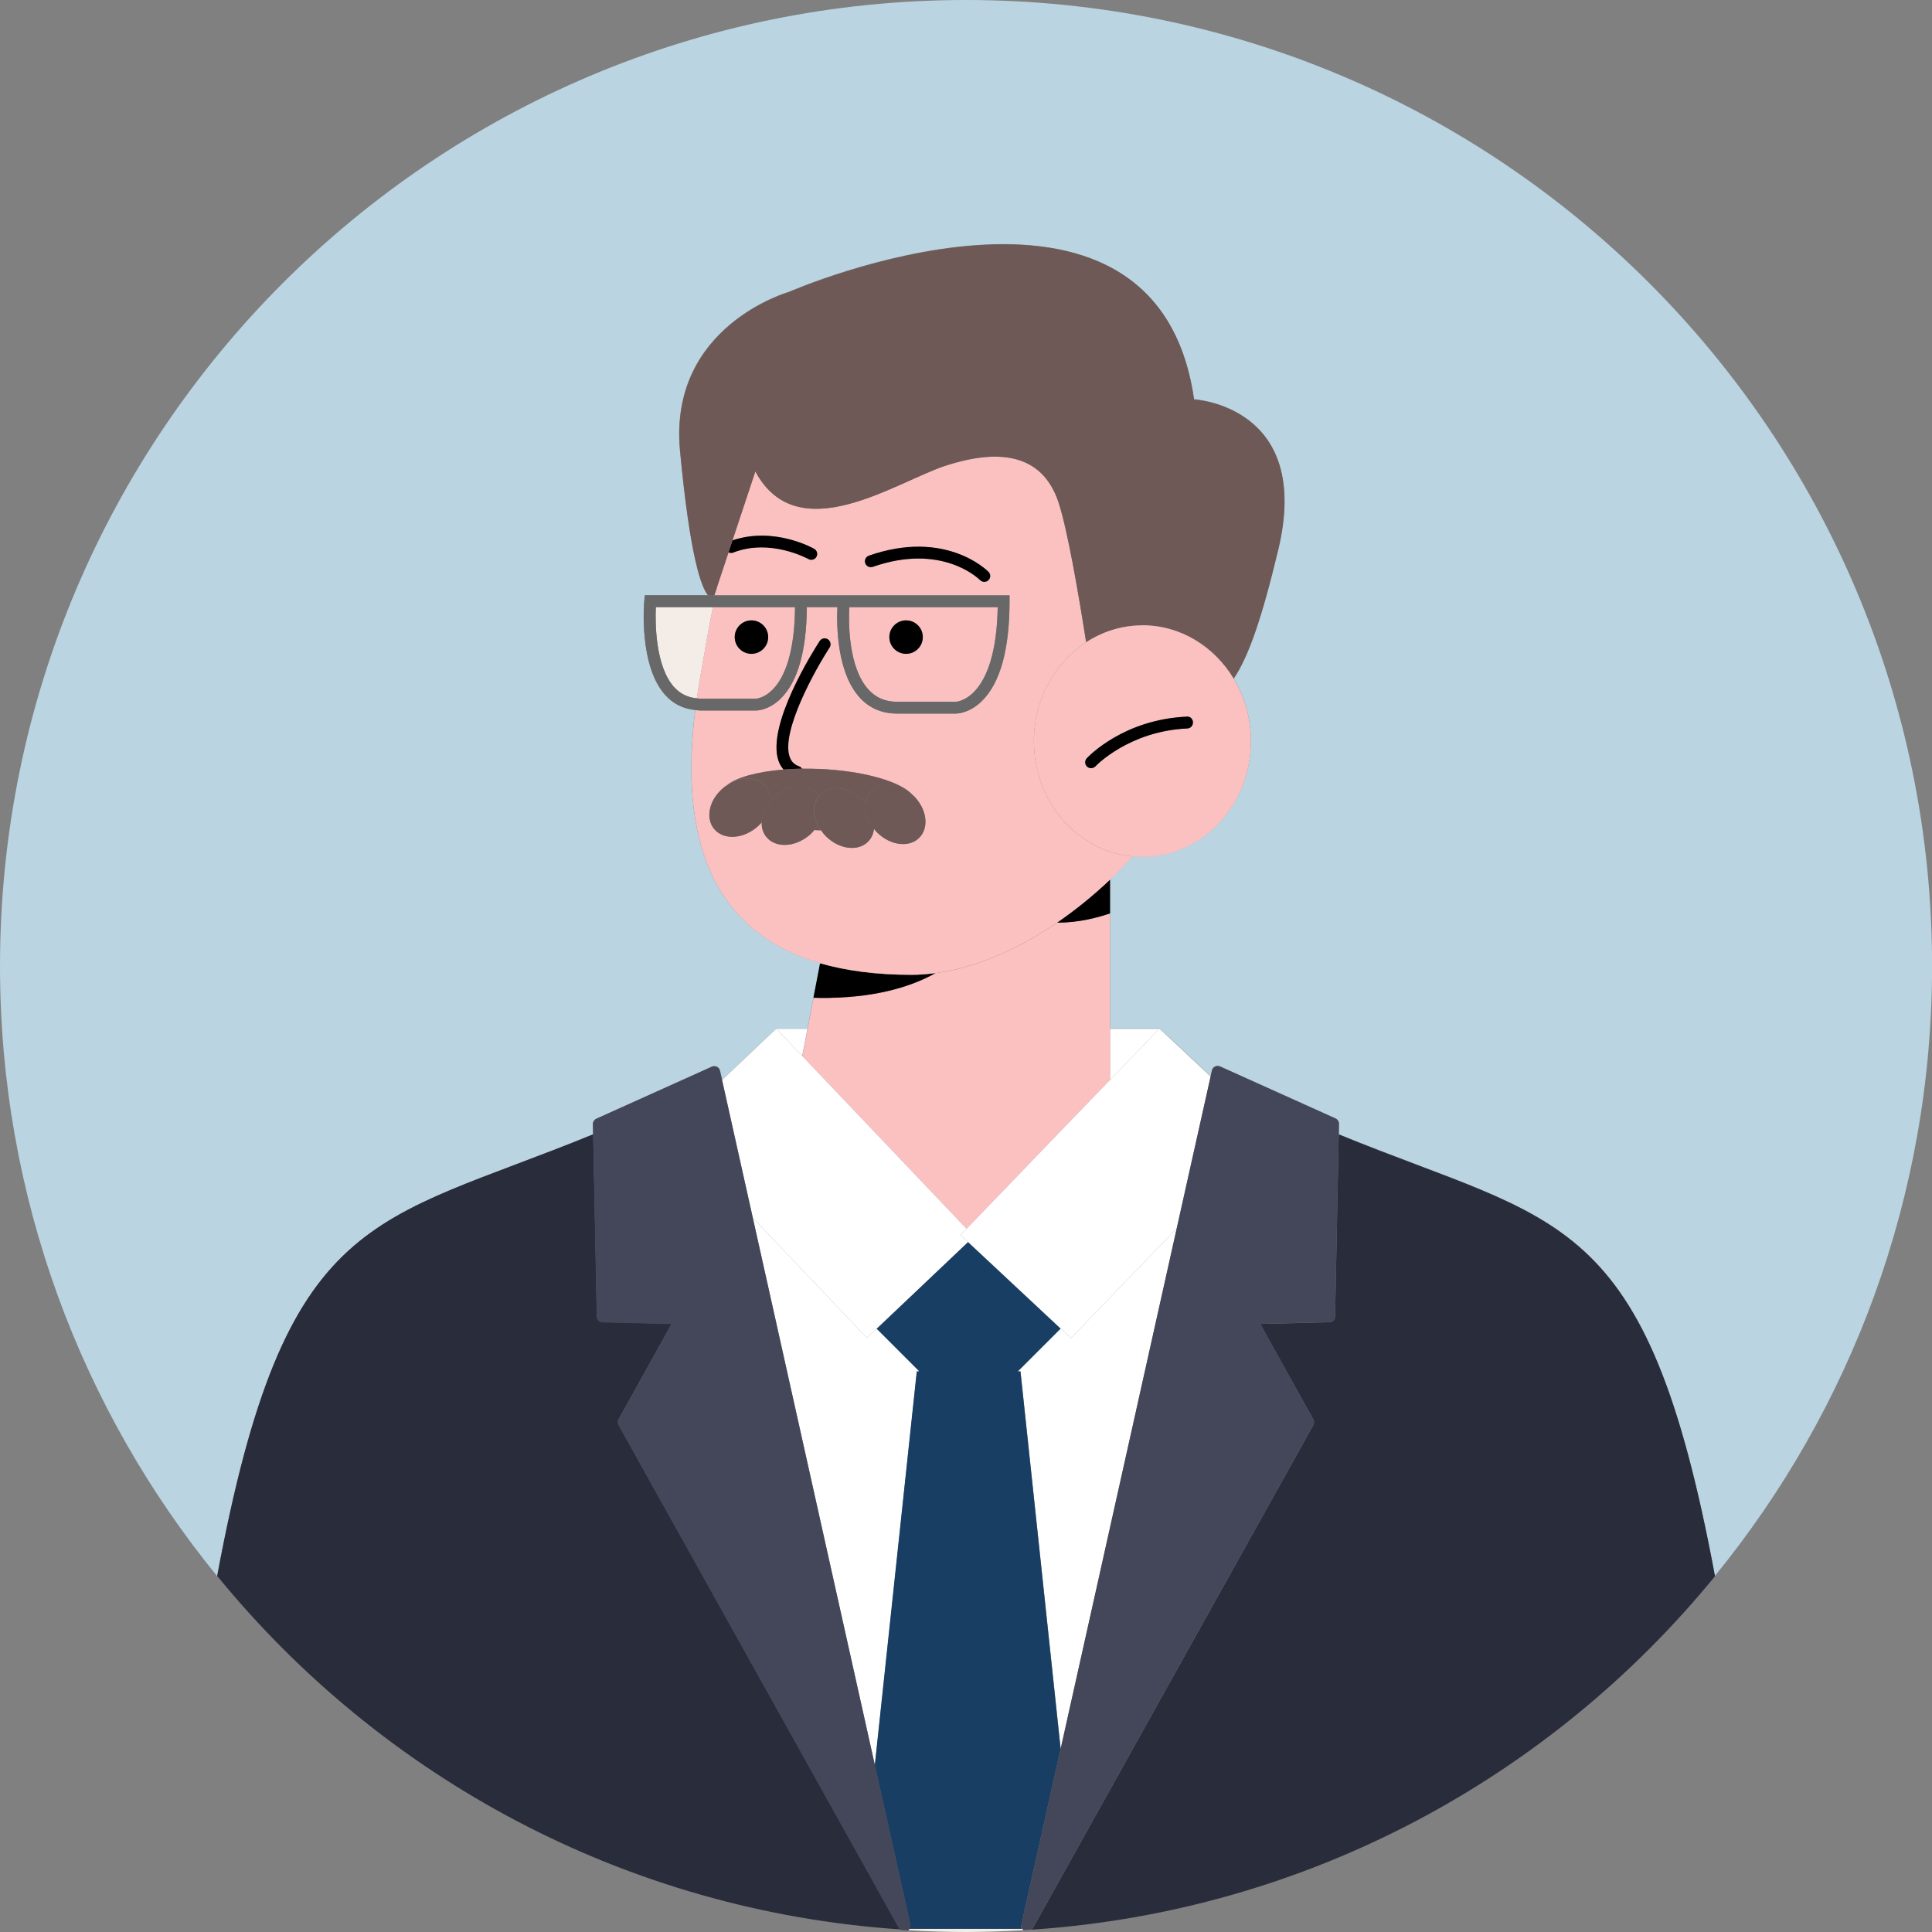 <?xml version="1.0" encoding="UTF-8"?>
<svg id="_レイヤー_2" data-name="レイヤー 2" xmlns="http://www.w3.org/2000/svg" viewBox="0 0 201.03 201.03">
  <rect x="0" y="0" width="201.03" height="201.03" fill="#808080" stroke="none"/>
  <defs>
    <style>
      .cls-1 {
        fill: #6e5956;
      }

      .cls-2 {
        fill: #fff;
      }

      .cls-3 {
        fill: #fac1c0;
      }

      .cls-4 {
        fill: #292c3a;
      }

      .cls-5 {
        fill: #434759;
      }

      .cls-6 {
        fill: #f4ece7;
      }

      .cls-7 {
        fill: #686868;
      }

      .cls-8 {
        fill: #183f63;
      }

      .cls-9 {
        fill: #bad4e1;
      }
    </style>
  </defs>
  <g id="_ベース" data-name="ベース">
    <g>
      <path class="cls-6" d="m106.37,200.7h-11.74s-.06.1-.11.14c1.99.12,3.98.19,6,.19s4-.08,5.98-.19c-.05-.04-.09-.09-.13-.14Z"/>
      <g>
        <path class="cls-9" d="m61.73,118.04l-.02-1.08c0-.24.14-.47.36-.57l12.01-5.41c.17-.07.36-.07.53.01.16.08.28.23.32.41l.22.97,5.61-5.33h0s0,0,0,0l.02-.02.02.02h3.22l.63-3.25h0l.69-3.58c-11.55-3.34-14.63-13.39-13-26.35-1.21-.12-2.25-.62-3.08-1.52-2.8-3.06-2.24-9.57-2.21-9.85l.05-.56h6.57c-.68-.77-1.86-3.82-2.92-15.02-1.23-13.01,11.34-16.55,11.34-16.55,0,0,38.15-16.7,42.14,11.18,0,0,12.35.65,8.76,15.63-1.73,7.23-3.1,11.13-4.63,13.41,1.13,1.88,1.8,4.11,1.8,6.51,0,6.66-5.05,12.05-11.29,12.05-.35,0-.69-.02-1.02-.05-.75.83-1.54,1.63-2.34,2.4v15.53h5.12l.02-.02,5.33,4.98.13-.6c.04-.18.16-.33.32-.41.17-.08.36-.09.53-.01l12.01,5.41c.22.1.37.32.36.57v.84s-.02.24-.02.24c23.04,9.44,32.01,7.68,39.13,45.96,14.12-17.31,22.6-39.4,22.6-63.48C201.03,45,156.03,0,100.52,0S0,45,0,100.52c0,24.08,8.48,46.17,22.59,63.48,7.12-38.28,16.09-36.51,39.13-45.96Z"/>
        <path class="cls-6" d="m74.17,63.17h-5.93c-.07,1.59-.07,6.17,1.93,8.36.63.69,1.4,1.05,2.34,1.14.09-.62.19-1.25.3-1.88.44-2.53.87-5.09,1.37-7.61Z"/>
        <path class="cls-6" d="m74.42,61.95c.06-.28.12-.56.18-.85l-.28.85h.1Z"/>
        <polygon class="cls-2" points="110.37 138.24 105.91 142.7 106.19 142.7 110.37 181.98 122.45 127.81 111.44 139.23 110.37 138.24"/>
        <polygon class="cls-2" points="95.68 142.7 91.23 138.24 90.21 139.22 78.34 126.73 91.04 183.7 95.41 142.7 95.68 142.7"/>
        <polygon class="cls-2" points="120.62 107.05 115.5 107.05 115.5 112.37 120.62 107.05"/>
        <polygon class="cls-2" points="80.75 107.05 80.75 107.06 80.75 107.05 80.75 107.05"/>
        <polygon class="cls-2" points="84.02 107.05 80.8 107.05 83.47 109.87 84.02 107.05"/>
        <path class="cls-3" d="m100.57,127.86l14.94-15.49v-20.85h0s0,3.52,0,3.52c-1.15.4-3.26.98-5.51.96-4.11,2.81-8.49,4.71-12.66,5.26-2.13,1.2-5.64,2.48-11.03,2.57-.63.01-1.17,0-1.65-.02l-.63,3.25-.55,2.82,17.09,17.99Z"/>
        <path d="m86.3,103.83c5.39-.09,8.9-1.38,11.03-2.57-.83.11-1.66.18-2.47.18-3.67,0-6.83-.42-9.53-1.2l-.69,3.58h0c.48.02,1.03.03,1.65.02Z"/>
        <path d="m115.5,95.04v-3.51c-1.74,1.66-3.59,3.16-5.51,4.47,2.24.03,4.35-.56,5.51-.96Z"/>
        <path class="cls-3" d="m78.64,72.71s4-.14,4.08-9.53h-8.55c-.5,2.52-.93,5.08-1.37,7.61-.11.63-.21,1.26-.3,1.88.13.01.26.04.4.04h5.74Zm-.45-8.15c.96,0,1.74.78,1.74,1.74s-.78,1.74-1.74,1.74-1.74-.78-1.74-1.74.78-1.74,1.74-1.74Z"/>
        <path class="cls-3" d="m93.35,73.03h6.09s4.2-.14,4.37-9.85h-15.45c-.07,1.54-.11,6.27,1.99,8.57.78.86,1.76,1.28,3,1.28Zm.93-8.47c.96,0,1.74.78,1.74,1.74s-.78,1.74-1.74,1.74-1.74-.78-1.74-1.74.78-1.74,1.74-1.74Z"/>
        <path class="cls-3" d="m94.87,101.43c.81,0,1.63-.07,2.47-.18,4.17-.55,8.55-2.45,12.66-5.26,1.91-1.31,3.76-2.81,5.51-4.47,0,0,0,0,0,0,.81-.77,1.59-1.57,2.34-2.4-5.76-.55-10.27-5.71-10.27-12,0-4.36,2.18-8.17,5.43-10.29-.85-5.43-1.95-11.7-2.85-14.48-1.74-5.38-6.56-5.57-11.74-3.9-5.18,1.67-15.4,8.86-19.83.61l-2.38,7.17c4.31-1.46,8.34.78,8.51.88.29.17.39.54.23.83-.11.2-.32.31-.53.31-.1,0-.21-.03-.3-.08-.04-.02-3.94-2.19-7.82-.68-.17.07-.34.05-.49-.03l-1.21,3.64c-.06.28-.12.56-.18.85h30.63v.61c0,5.02-.97,8.52-2.89,10.4-1.34,1.31-2.66,1.29-2.72,1.29h-6.08c-1.58,0-2.89-.56-3.91-1.68-2.41-2.64-2.4-7.65-2.31-9.4h-3.18c-.04,4.59-.96,7.79-2.73,9.53-1.25,1.22-2.45,1.23-2.59,1.23h-5.72c-.2,0-.38-.03-.57-.05-1.63,12.96,1.45,23.01,13,26.35,2.7.78,5.85,1.2,9.53,1.2Zm7.99-41.06c-.12.12-.27.18-.43.18s-.32-.06-.44-.18c-.16-.16-3.99-3.89-11.17-1.38-.32.11-.67-.06-.78-.38-.11-.32.06-.67.38-.78,7.95-2.78,12.27,1.5,12.45,1.68.24.24.23.63,0,.86Zm-18.7,26.59c-1.49,1.22-3.46,1.28-4.4.14-.35-.43-.51-.96-.49-1.53,0,0,0,0-.01,0-.16.19-.34.38-.55.54-1.49,1.22-3.46,1.28-4.4.14-.94-1.15-.5-3.07.99-4.29.1-.09.22-.15.32-.23,1.02-.82,3.19-1.43,5.93-1.64-.23-.27-.42-.57-.54-.93-1.27-3.72,3.71-11.57,4.29-12.45.18-.28.57-.36.85-.18.28.18.36.56.18.85-1.47,2.26-5.07,8.71-4.16,11.38.17.5.48.81.98.98.14.05.23.14.31.25.6,0,1.21,0,1.84.03,4.64.2,8.5,1.34,9.67,2.72.03.03.06.05.09.07,1.38,1.35,1.65,3.3.61,4.36-1.04,1.06-2.99.83-4.37-.51-.14-.13-.25-.27-.36-.41-.06.5-.25.96-.6,1.32-1.04,1.06-2.99.83-4.37-.52-.21-.2-.38-.42-.54-.65-.14,0-.27,0-.4-.01-.09,0-.18-.01-.27-.02-.17.21-.37.41-.59.6Z"/>
        <path d="m83.14,79.73c-.5-.17-.81-.49-.98-.98-.92-2.67,2.69-9.12,4.16-11.38.18-.28.1-.66-.18-.85-.28-.18-.66-.11-.85.18-.57.88-5.56,8.73-4.29,12.45.12.36.31.66.54.93.61-.05,1.25-.08,1.91-.09-.07-.11-.17-.21-.31-.25Z"/>
        <path d="m90.41,57.82c-.32.11-.49.46-.38.78.11.32.46.49.78.38,7.18-2.51,11.01,1.22,11.17,1.38.12.12.28.18.44.18s.31-.06.43-.18c.24-.24.24-.62,0-.86-.18-.18-4.5-4.46-12.45-1.68Z"/>
        <path d="m76.3,57.49c3.88-1.5,7.78.66,7.82.68.1.05.2.08.3.08.21,0,.42-.11.53-.31.17-.29.06-.67-.23-.83-.17-.1-4.2-2.34-8.51-.88l-.41,1.24c.15.07.33.09.49.03Z"/>
        <path d="m94.28,68.03c.96,0,1.74-.78,1.74-1.74s-.78-1.74-1.74-1.74-1.74.78-1.74,1.74.78,1.74,1.74,1.74Z"/>
        <path d="m78.19,68.03c.96,0,1.74-.78,1.74-1.74s-.78-1.74-1.74-1.74-1.74.78-1.74,1.74.78,1.74,1.74,1.74Z"/>
        <path class="cls-1" d="m74.6,61.1l1.21-3.64.41-1.24,2.38-7.17c4.43,8.25,14.65,1.07,19.83-.61,5.18-1.67,10-1.48,11.74,3.9.9,2.78,2,9.05,2.85,14.48,1.71-1.11,3.71-1.76,5.86-1.76,3.99,0,7.49,2.21,9.5,5.55,1.53-2.28,2.9-6.18,4.63-13.41,3.59-14.98-8.76-15.63-8.76-15.63-3.98-27.89-42.14-11.18-42.14-11.18,0,0-12.57,3.53-11.34,16.55,1.06,11.2,2.24,14.24,2.92,15.02h.64l.28-.85Z"/>
        <path class="cls-3" d="m118.87,65.07c-2.15,0-4.15.65-5.86,1.76-3.25,2.12-5.43,5.93-5.43,10.29,0,6.29,4.51,11.44,10.27,12,.34.03.68.05,1.02.05,6.24,0,11.29-5.4,11.29-12.05,0-2.4-.66-4.63-1.8-6.51-2.01-3.33-5.51-5.55-9.5-5.55Zm-4.88,14.67c-.12.13-.28.19-.45.19-.15,0-.3-.05-.42-.16-.25-.23-.26-.62-.03-.87.15-.16,3.81-4.04,10.41-4.33.36-.04.62.25.64.58.02.34-.25.62-.58.64-6.07.27-9.53,3.91-9.56,3.94Z"/>
        <path d="m124.13,75.15c-.02-.34-.28-.62-.64-.58-6.6.29-10.26,4.17-10.41,4.33-.23.25-.21.64.03.87.12.11.27.16.42.16.16,0,.33-.07.45-.19.03-.04,3.49-3.67,9.56-3.94.34-.01.6-.3.58-.64Z"/>
        <path class="cls-1" d="m85.42,86.39c-.12-.17-.23-.35-.32-.53-.1.17-.23.34-.36.5.09,0,.18.01.27.02.14,0,.27,0,.4.01Z"/>
        <path class="cls-1" d="m79.68,81.82c.36.43.51.98.49,1.55.17-.2.35-.39.56-.56,1.49-1.22,3.45-1.28,4.4-.14.04.05.06.11.1.16.04-.05.07-.1.11-.15,1.04-1.06,2.99-.83,4.37.52.13.13.25.27.36.41.06-.5.25-.96.6-1.32,1.02-1.04,2.92-.83,4.29.44-1.17-1.38-5.03-2.52-9.67-2.72-.63-.03-1.24-.03-1.84-.03-.66,0-1.3.04-1.91.09-2.74.22-4.91.82-5.93,1.64,1.44-.98,3.2-.97,4.07.09Z"/>
        <path class="cls-1" d="m79.26,85.54s0,.01-.01.02c0,0,0,0,.01,0,0,0,0-.01,0-.02Z"/>
        <path class="cls-1" d="m80.17,83.37c.02-.58-.14-1.12-.49-1.55-.88-1.07-2.64-1.08-4.07-.09-.11.07-.22.14-.32.23-1.49,1.22-1.93,3.14-.99,4.29.94,1.15,2.91,1.09,4.4-.14.2-.17.38-.35.55-.54,0,0,0-.01.01-.02.03-.73.35-1.51.92-2.17Z"/>
        <path class="cls-1" d="m85.23,82.83c-.03-.05-.06-.11-.1-.16-.94-1.15-2.91-1.09-4.4.14-.21.17-.4.36-.56.56-.57.67-.89,1.44-.92,2.17,0,0,0,.01,0,.02-.02.57.14,1.1.49,1.53.94,1.15,2.91,1.09,4.4-.14.22-.18.42-.39.59-.6.14-.16.26-.33.36-.5-.54-1.08-.51-2.25.13-3.03Z"/>
        <path class="cls-1" d="m90.08,83.61c-.11-.14-.23-.28-.36-.41-1.38-1.35-3.33-1.58-4.37-.52-.04.05-.07.1-.11.15-.64.79-.67,1.95-.13,3.03.09.18.2.36.32.53.16.23.33.44.54.65,1.38,1.35,3.33,1.58,4.37.52.35-.36.54-.82.6-1.32-.66-.82-.95-1.78-.85-2.62Z"/>
        <path class="cls-1" d="m90.68,82.29c-.35.36-.54.82-.6,1.32-.1.84.19,1.8.85,2.62.11.14.23.28.36.41,1.38,1.35,3.33,1.58,4.37.51,1.04-1.06.77-3.01-.61-4.36-.03-.03-.06-.05-.09-.07-1.37-1.28-3.27-1.49-4.29-.44Z"/>
        <path class="cls-8" d="m106.28,200.28l.02-.1,4.06-18.2-4.18-39.28h-.28l4.46-4.46-9.65-9.01-9.5,9.02,4.45,4.45h-.27l-4.37,41,3.68,16.49c.04.17,0,.36-.1.51h11.74c-.08-.12-.12-.26-.09-.42Z"/>
        <polygon class="cls-2" points="91.23 138.24 100.73 129.23 99.95 128.5 100.57 127.86 83.47 109.87 80.8 107.05 80.78 107.03 80.75 107.05 80.75 107.06 75.14 112.38 78.34 126.73 90.21 139.22 91.23 138.24"/>
        <polygon class="cls-2" points="100.57 127.86 99.95 128.5 100.73 129.23 110.37 138.24 111.44 139.23 122.45 127.81 125.97 112.01 120.65 107.03 120.62 107.05 115.5 112.37 100.57 127.86"/>
        <path class="cls-4" d="m139.3,118.04l-.38,18.94c0,.33-.27.59-.6.6l-7.19.18,5.52,9.93c.1.19.1.41,0,.6l-29.18,52.34c-.04.07-.1.11-.15.16,28.66-1.91,54.03-15.83,71.13-36.78-7.12-38.28-16.09-36.52-39.13-45.96Z"/>
        <path class="cls-4" d="m93.55,200.59l-29.17-52.32c-.1-.19-.1-.41,0-.6l5.52-9.93-7.19-.18c-.33,0-.59-.27-.6-.6l-.38-18.94c-23.04,9.44-32.01,7.68-39.13,45.96,17.08,20.94,42.43,34.85,71.08,36.78-.02-.03-.05-.04-.07-.08l-.05-.1Z"/>
        <path class="cls-5" d="m107.47,200.62l29.18-52.34c.1-.19.1-.41,0-.6l-5.52-9.93,7.19-.18c.33,0,.59-.27.6-.6l.38-18.94v-.24s.02-.84.02-.84c0-.24-.14-.47-.36-.57l-12.01-5.41c-.17-.07-.36-.07-.53.01-.17.08-.28.23-.32.41l-.13.6-3.53,15.81-12.08,54.17-4.06,18.2-.02.1c-.04.16,0,.3.09.42.04.05.08.1.13.14.27-.02.54-.04.81-.06.06-.05.12-.09.15-.16Z"/>
        <path class="cls-5" d="m94.62,200.7c.09-.15.14-.34.1-.51l-3.68-16.49-12.71-56.97-3.2-14.34-.22-.97c-.04-.18-.16-.33-.32-.41-.17-.08-.36-.09-.53-.01l-12.01,5.41c-.22.1-.37.32-.36.57l.02,1.08.38,18.94c0,.33.27.59.6.6l7.19.18-5.52,9.93c-.1.19-.1.41,0,.6l29.17,52.32.05.1s.05.05.07.08c.28.02.56.05.85.06.04-.04.07-.09.11-.14Z"/>
        <path class="cls-7" d="m78.63,73.93c.14,0,1.34,0,2.59-1.23,1.78-1.74,2.7-4.94,2.73-9.53h3.18c-.08,1.75-.09,6.75,2.31,9.4,1.01,1.12,2.33,1.68,3.91,1.68h6.08c.06,0,1.38.02,2.72-1.29,1.92-1.88,2.89-5.37,2.89-10.4v-.61h-37.95l-.05.56c-.03.28-.59,6.79,2.21,9.85.83.91,1.87,1.4,3.08,1.52.19.02.37.05.57.05h5.72Zm9.74-10.76h15.45c-.17,9.72-4.32,9.85-4.37,9.85h-6.09c-1.23,0-2.22-.42-3-1.28-2.1-2.31-2.07-7.03-1.99-8.57Zm-18.2,8.36c-2-2.19-2-6.77-1.93-8.36h14.49c-.08,9.39-4.04,9.53-4.08,9.53h-5.74c-.14,0-.27-.03-.4-.04-.93-.09-1.7-.45-2.34-1.14Z"/>
      </g>
    </g>
  </g>
</svg>